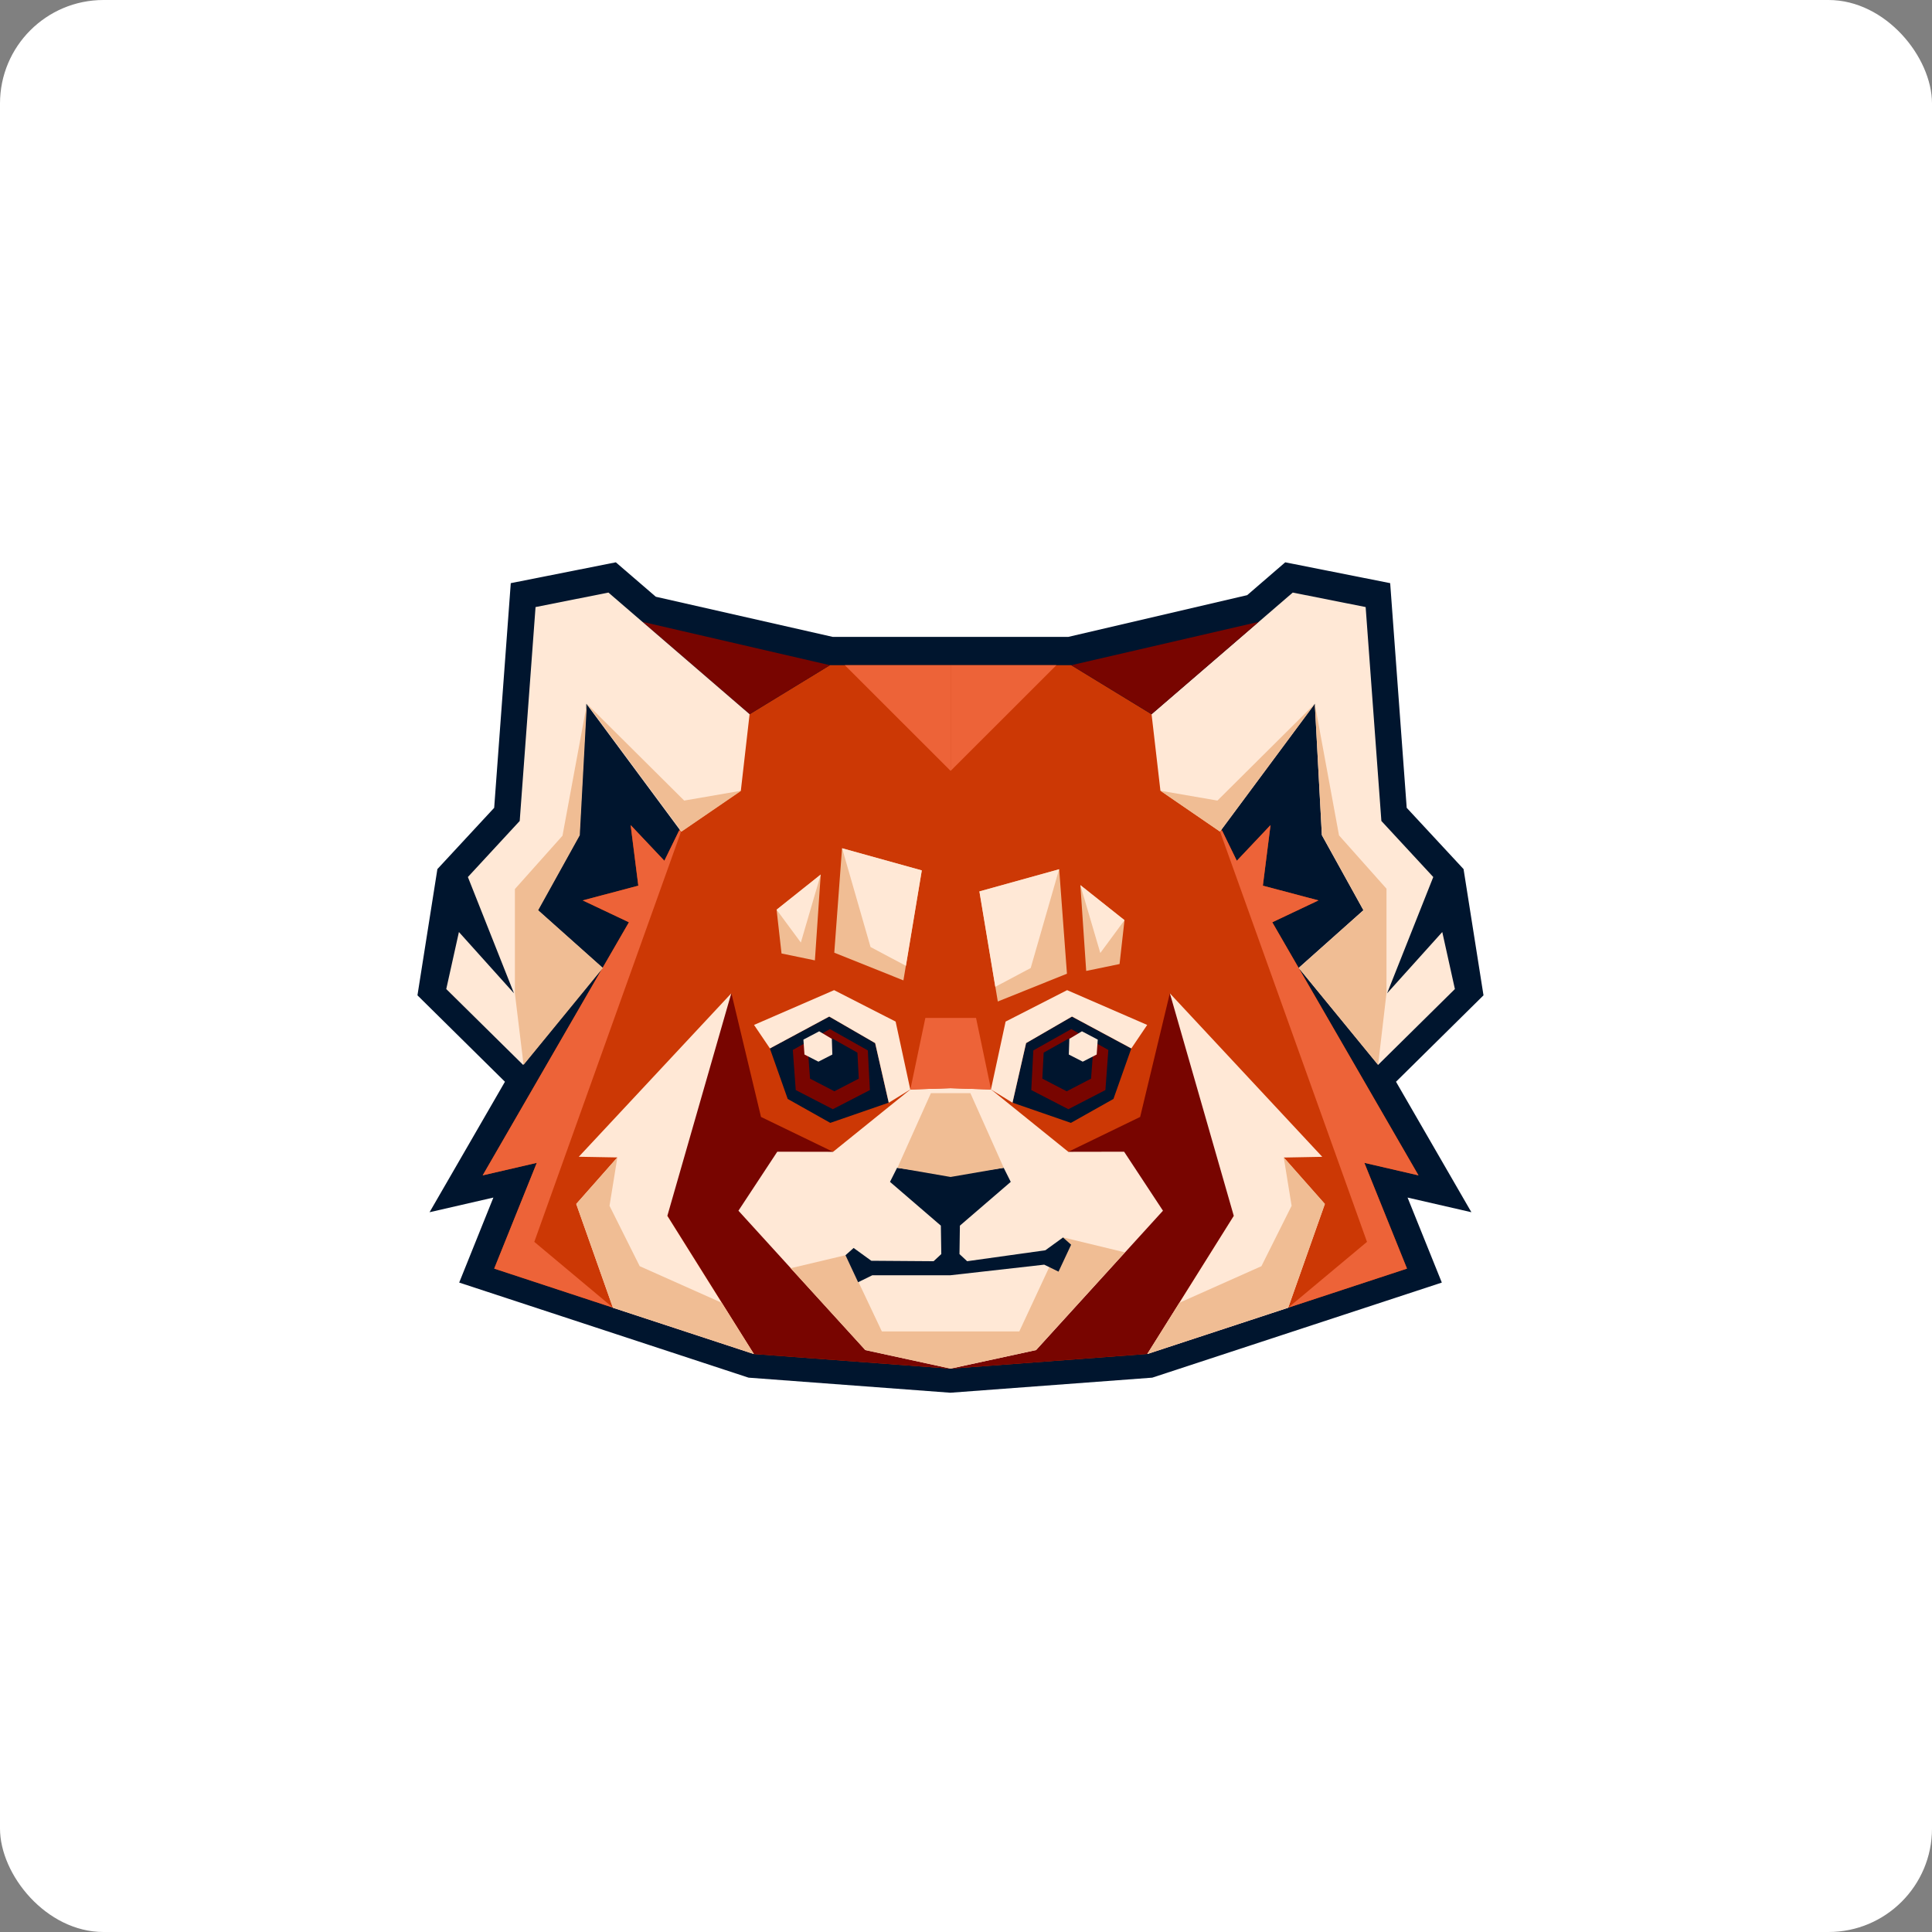 <?xml version="1.0" encoding="UTF-8"?> <svg xmlns="http://www.w3.org/2000/svg" width="56" height="56" viewBox="0 0 56 56" fill="none"><rect x="0" y="0" width="56" height="56" fill="#808080" stroke="none"/><rect width="56" height="56" rx="3" fill="white"></rect><path fill-rule="evenodd" clip-rule="evenodd" d="M17.85 16.299L19.009 17.297L24.139 18.461H30.963L36.15 17.251L37.253 16.299L40.295 16.903L40.774 23.415L42.422 25.191L43 28.85L40.464 31.355L42.649 35.137L40.799 34.712L41.792 37.176L33.399 39.932L27.547 40.369L21.698 39.932L13.31 37.176L14.301 34.712L12.451 35.137L14.636 31.355L12.1 28.85L12.678 25.191L14.324 23.415L14.805 16.903L17.85 16.299Z" fill="#00152E"></path><path fill-rule="evenodd" clip-rule="evenodd" d="M33.961 20.634C41.167 12.013 39.591 32.099 39.44 31.104L39.161 31.178L38.989 30.951C37.044 28.361 32.027 23.364 33.961 20.634Z" fill="#00152E"></path><path fill-rule="evenodd" clip-rule="evenodd" d="M21.138 20.634C13.935 12.013 15.512 32.099 15.663 31.104L15.941 31.178L16.113 30.951C18.058 28.361 23.073 23.364 21.138 20.634Z" fill="#00152E"></path><path fill-rule="evenodd" clip-rule="evenodd" d="M27.553 19.281H31.05L33.937 21.044L35.851 24.949L36.828 23.915L36.606 25.671L38.218 26.098L36.879 26.732L41.117 34.068L39.548 33.705L40.784 36.77L33.256 39.245L27.553 39.672L21.852 39.247L14.324 36.77L15.56 33.705L13.991 34.068L18.229 26.732L16.888 26.098L18.5 25.671L18.277 23.915L19.255 24.949L21.169 21.044L24.055 19.281H27.553Z" fill="#CC3805"></path><path fill-rule="evenodd" clip-rule="evenodd" d="M30.963 33.386L33.048 32.375L33.908 28.793L36.096 34.711L33.255 39.245L27.555 39.672V32.26L30.963 33.386Z" fill="#780500"></path><path fill-rule="evenodd" clip-rule="evenodd" d="M24.146 33.386L22.058 32.375L21.201 28.793L19.013 34.711L21.856 39.248L27.554 39.672V32.26L24.146 33.386Z" fill="#780500"></path><path fill-rule="evenodd" clip-rule="evenodd" d="M35.424 24.077L35.849 24.95L36.826 23.916L36.604 25.672L38.216 26.099L36.877 26.733L41.115 34.069L39.546 33.706L40.782 36.772L37.338 37.905L39.623 35.996L35.363 24.103L35.424 24.077Z" fill="#ED6338"></path><path fill-rule="evenodd" clip-rule="evenodd" d="M27.555 31.541L28.727 31.579L30.966 33.386L32.583 33.383L33.709 35.093L30.032 39.133L27.555 39.67L25.083 39.133L21.404 35.093L22.53 33.383L24.147 33.386L26.386 31.579L27.555 31.541Z" fill="#FFE8D6"></path><path fill-rule="evenodd" clip-rule="evenodd" d="M27.552 38.592H29.545L30.814 35.867L32.605 36.3L30.029 39.132L27.552 39.669L25.08 39.132L22.918 36.76L24.515 36.381L25.561 38.592H27.552Z" fill="#F0BD94"></path><path fill-rule="evenodd" clip-rule="evenodd" d="M28.922 29.029L28.39 25.838L30.701 25.196L30.926 28.223L28.922 29.029Z" fill="#F0BD94"></path><path fill-rule="evenodd" clip-rule="evenodd" d="M32.594 26.672L31.315 25.656L31.484 28.143L32.451 27.943L32.594 26.672Z" fill="#F0BD94"></path><path fill-rule="evenodd" clip-rule="evenodd" d="M33.635 22.916L33.379 20.702L37.471 17.176L39.584 17.596L40.04 23.796L41.544 25.421L40.206 28.791L41.805 27.015L42.171 28.668L39.945 30.866L37.645 28.054L39.52 26.383L38.315 24.21L38.111 20.398L35.362 24.103L33.635 22.916Z" fill="#FFE8D6"></path><path fill-rule="evenodd" clip-rule="evenodd" d="M38.113 20.398L35.362 24.104L33.63 22.919L35.288 23.205L38.113 20.398ZM39.945 30.866L37.642 28.057L39.52 26.383L38.315 24.201L38.11 20.398L38.812 24.214L40.188 25.759V28.789L39.945 30.866Z" fill="#F0BD94"></path><path fill-rule="evenodd" clip-rule="evenodd" d="M33.38 20.701L31.051 19.281L36.483 18.025L33.38 20.701Z" fill="#780500"></path><path fill-rule="evenodd" clip-rule="evenodd" d="M27.552 34.067L29.093 33.85L29.297 34.257L27.823 35.526L27.811 36.35L28.033 36.557L30.3 36.24L30.812 35.869L31.047 36.079L30.682 36.859L30.267 36.657L27.547 36.964H25.285L24.873 37.166L24.507 36.383L24.743 36.173L25.255 36.544L27.061 36.557L27.284 36.35L27.271 35.526L25.797 34.257L26.002 33.85L27.552 34.067Z" fill="#00152E"></path><path fill-rule="evenodd" clip-rule="evenodd" d="M27.553 34.115L29.094 33.849L28.127 31.685H27.553H26.983L26.013 33.849L27.553 34.115Z" fill="#F0BD94"></path><path fill-rule="evenodd" clip-rule="evenodd" d="M31.041 32.547L32.274 31.853L32.791 30.39L31.071 29.466L29.741 30.234L29.347 31.961L31.041 32.547Z" fill="#00152E"></path><path fill-rule="evenodd" clip-rule="evenodd" d="M35.762 35.243L33.254 39.248L37.338 37.907L38.4 34.9L37.208 33.552L38.326 33.531L33.91 28.793L35.762 35.243Z" fill="#FFE8D6"></path><path fill-rule="evenodd" clip-rule="evenodd" d="M27.554 31.542L28.726 31.58L28.291 29.505H27.554H26.822L26.387 31.58L27.554 31.542Z" fill="#ED6338"></path><path fill-rule="evenodd" clip-rule="evenodd" d="M31.051 29.828L29.951 30.447L29.892 31.596L30.967 32.151L32.041 31.596L32.126 30.434L31.051 29.828Z" fill="#780500"></path><path fill-rule="evenodd" clip-rule="evenodd" d="M30.976 30.104L30.251 30.511L30.213 31.265L30.919 31.631L31.625 31.265L31.682 30.503L30.976 30.104Z" fill="#00152E"></path><path fill-rule="evenodd" clip-rule="evenodd" d="M31.361 29.893L30.995 30.111L30.98 30.566L31.384 30.773L31.788 30.566L31.819 30.134L31.361 29.893Z" fill="#FFE8D6"></path><path fill-rule="evenodd" clip-rule="evenodd" d="M27.555 19.281V22.344L30.62 19.281H27.555Z" fill="#ED6338"></path><path fill-rule="evenodd" clip-rule="evenodd" d="M33.254 39.245L34.186 37.761L36.563 36.701L37.438 34.951L37.21 33.546L38.403 34.895L37.341 37.901L33.254 39.245Z" fill="#F0BD94"></path><path fill-rule="evenodd" clip-rule="evenodd" d="M30.699 25.196L28.388 25.838L28.849 28.604L29.875 28.059L30.699 25.196Z" fill="#FFE8D6"></path><path fill-rule="evenodd" clip-rule="evenodd" d="M32.594 26.672L31.315 25.656L31.893 27.623L32.594 26.672Z" fill="#FFE8D6"></path><path fill-rule="evenodd" clip-rule="evenodd" d="M19.683 24.077L19.258 24.95L18.281 23.916L18.503 25.672L16.891 26.099L18.23 26.733L13.99 34.069L15.558 33.706L14.325 36.772L17.769 37.905L15.487 35.996L19.742 24.103L19.683 24.077Z" fill="#ED6338"></path><path fill-rule="evenodd" clip-rule="evenodd" d="M26.186 28.417L26.718 25.229L24.407 24.587L24.182 27.614L26.186 28.417Z" fill="#F0BD94"></path><path fill-rule="evenodd" clip-rule="evenodd" d="M22.51 26.368L23.789 25.349L23.62 27.837L22.653 27.637L22.51 26.368Z" fill="#F0BD94"></path><path fill-rule="evenodd" clip-rule="evenodd" d="M21.729 20.701L24.057 19.281L18.625 18.025L21.729 20.701Z" fill="#780500"></path><path fill-rule="evenodd" clip-rule="evenodd" d="M24.066 32.547L22.832 31.853L22.315 30.39L24.035 29.466L25.366 30.234L25.76 31.961L24.066 32.547Z" fill="#00152E"></path><path fill-rule="evenodd" clip-rule="evenodd" d="M19.343 35.243L21.851 39.248L17.767 37.907L16.703 34.898L17.895 33.549L16.777 33.529L21.196 28.793L19.343 35.243Z" fill="#FFE8D6"></path><path fill-rule="evenodd" clip-rule="evenodd" d="M24.055 29.828L25.155 30.447L25.214 31.596L24.14 32.151L23.065 31.596L22.98 30.434L24.055 29.828Z" fill="#780500"></path><path fill-rule="evenodd" clip-rule="evenodd" d="M24.129 30.104L24.853 30.511L24.892 31.265L24.185 31.631L23.479 31.265L23.423 30.503L24.129 30.104Z" fill="#00152E"></path><path fill-rule="evenodd" clip-rule="evenodd" d="M23.745 29.893L24.111 30.111L24.126 30.566L23.722 30.773L23.318 30.566L23.287 30.134L23.745 29.893Z" fill="#FFE8D6"></path><path fill-rule="evenodd" clip-rule="evenodd" d="M27.554 19.281V22.344L24.488 19.281H27.554Z" fill="#ED6338"></path><path fill-rule="evenodd" clip-rule="evenodd" d="M21.851 39.245L20.919 37.761L18.542 36.701L17.667 34.951L17.895 33.546L16.703 34.897L17.765 37.904L21.851 39.245Z" fill="#F0BD94"></path><path fill-rule="evenodd" clip-rule="evenodd" d="M24.409 24.587L26.719 25.229L26.259 27.995L25.233 27.45L24.409 24.587Z" fill="#FFE8D6"></path><path fill-rule="evenodd" clip-rule="evenodd" d="M22.51 26.368L23.789 25.349L23.213 27.32L22.51 26.368Z" fill="#FFE8D6"></path><path fill-rule="evenodd" clip-rule="evenodd" d="M21.474 22.916L21.727 20.702L17.636 17.176L15.523 17.596L15.064 23.796L13.562 25.421L14.898 28.791L13.302 27.015L12.935 28.668L15.162 30.866L17.462 28.054L15.586 26.383L16.792 24.21L16.996 20.398L19.742 24.103L21.474 22.916Z" fill="#FFE8D6"></path><path fill-rule="evenodd" clip-rule="evenodd" d="M17.008 20.398L19.756 24.104L21.488 22.919L19.832 23.205L17.008 20.398ZM15.176 30.866L17.476 28.057L15.6 26.383L16.805 24.211L17.01 20.409L16.304 24.224L14.925 25.769V28.799L15.176 30.866Z" fill="#F0BD94"></path><path fill-rule="evenodd" clip-rule="evenodd" d="M29.742 30.235L29.348 31.963L28.723 31.579L29.148 29.611L30.931 28.7L33.252 29.708L32.792 30.389L31.072 29.465L29.742 30.235Z" fill="#FFE8D6"></path><path fill-rule="evenodd" clip-rule="evenodd" d="M25.367 30.235L25.761 31.963L26.385 31.579L25.96 29.611L24.177 28.7L21.856 29.708L22.317 30.389L24.036 29.465L25.367 30.235Z" fill="#FFE8D6"></path></svg> 